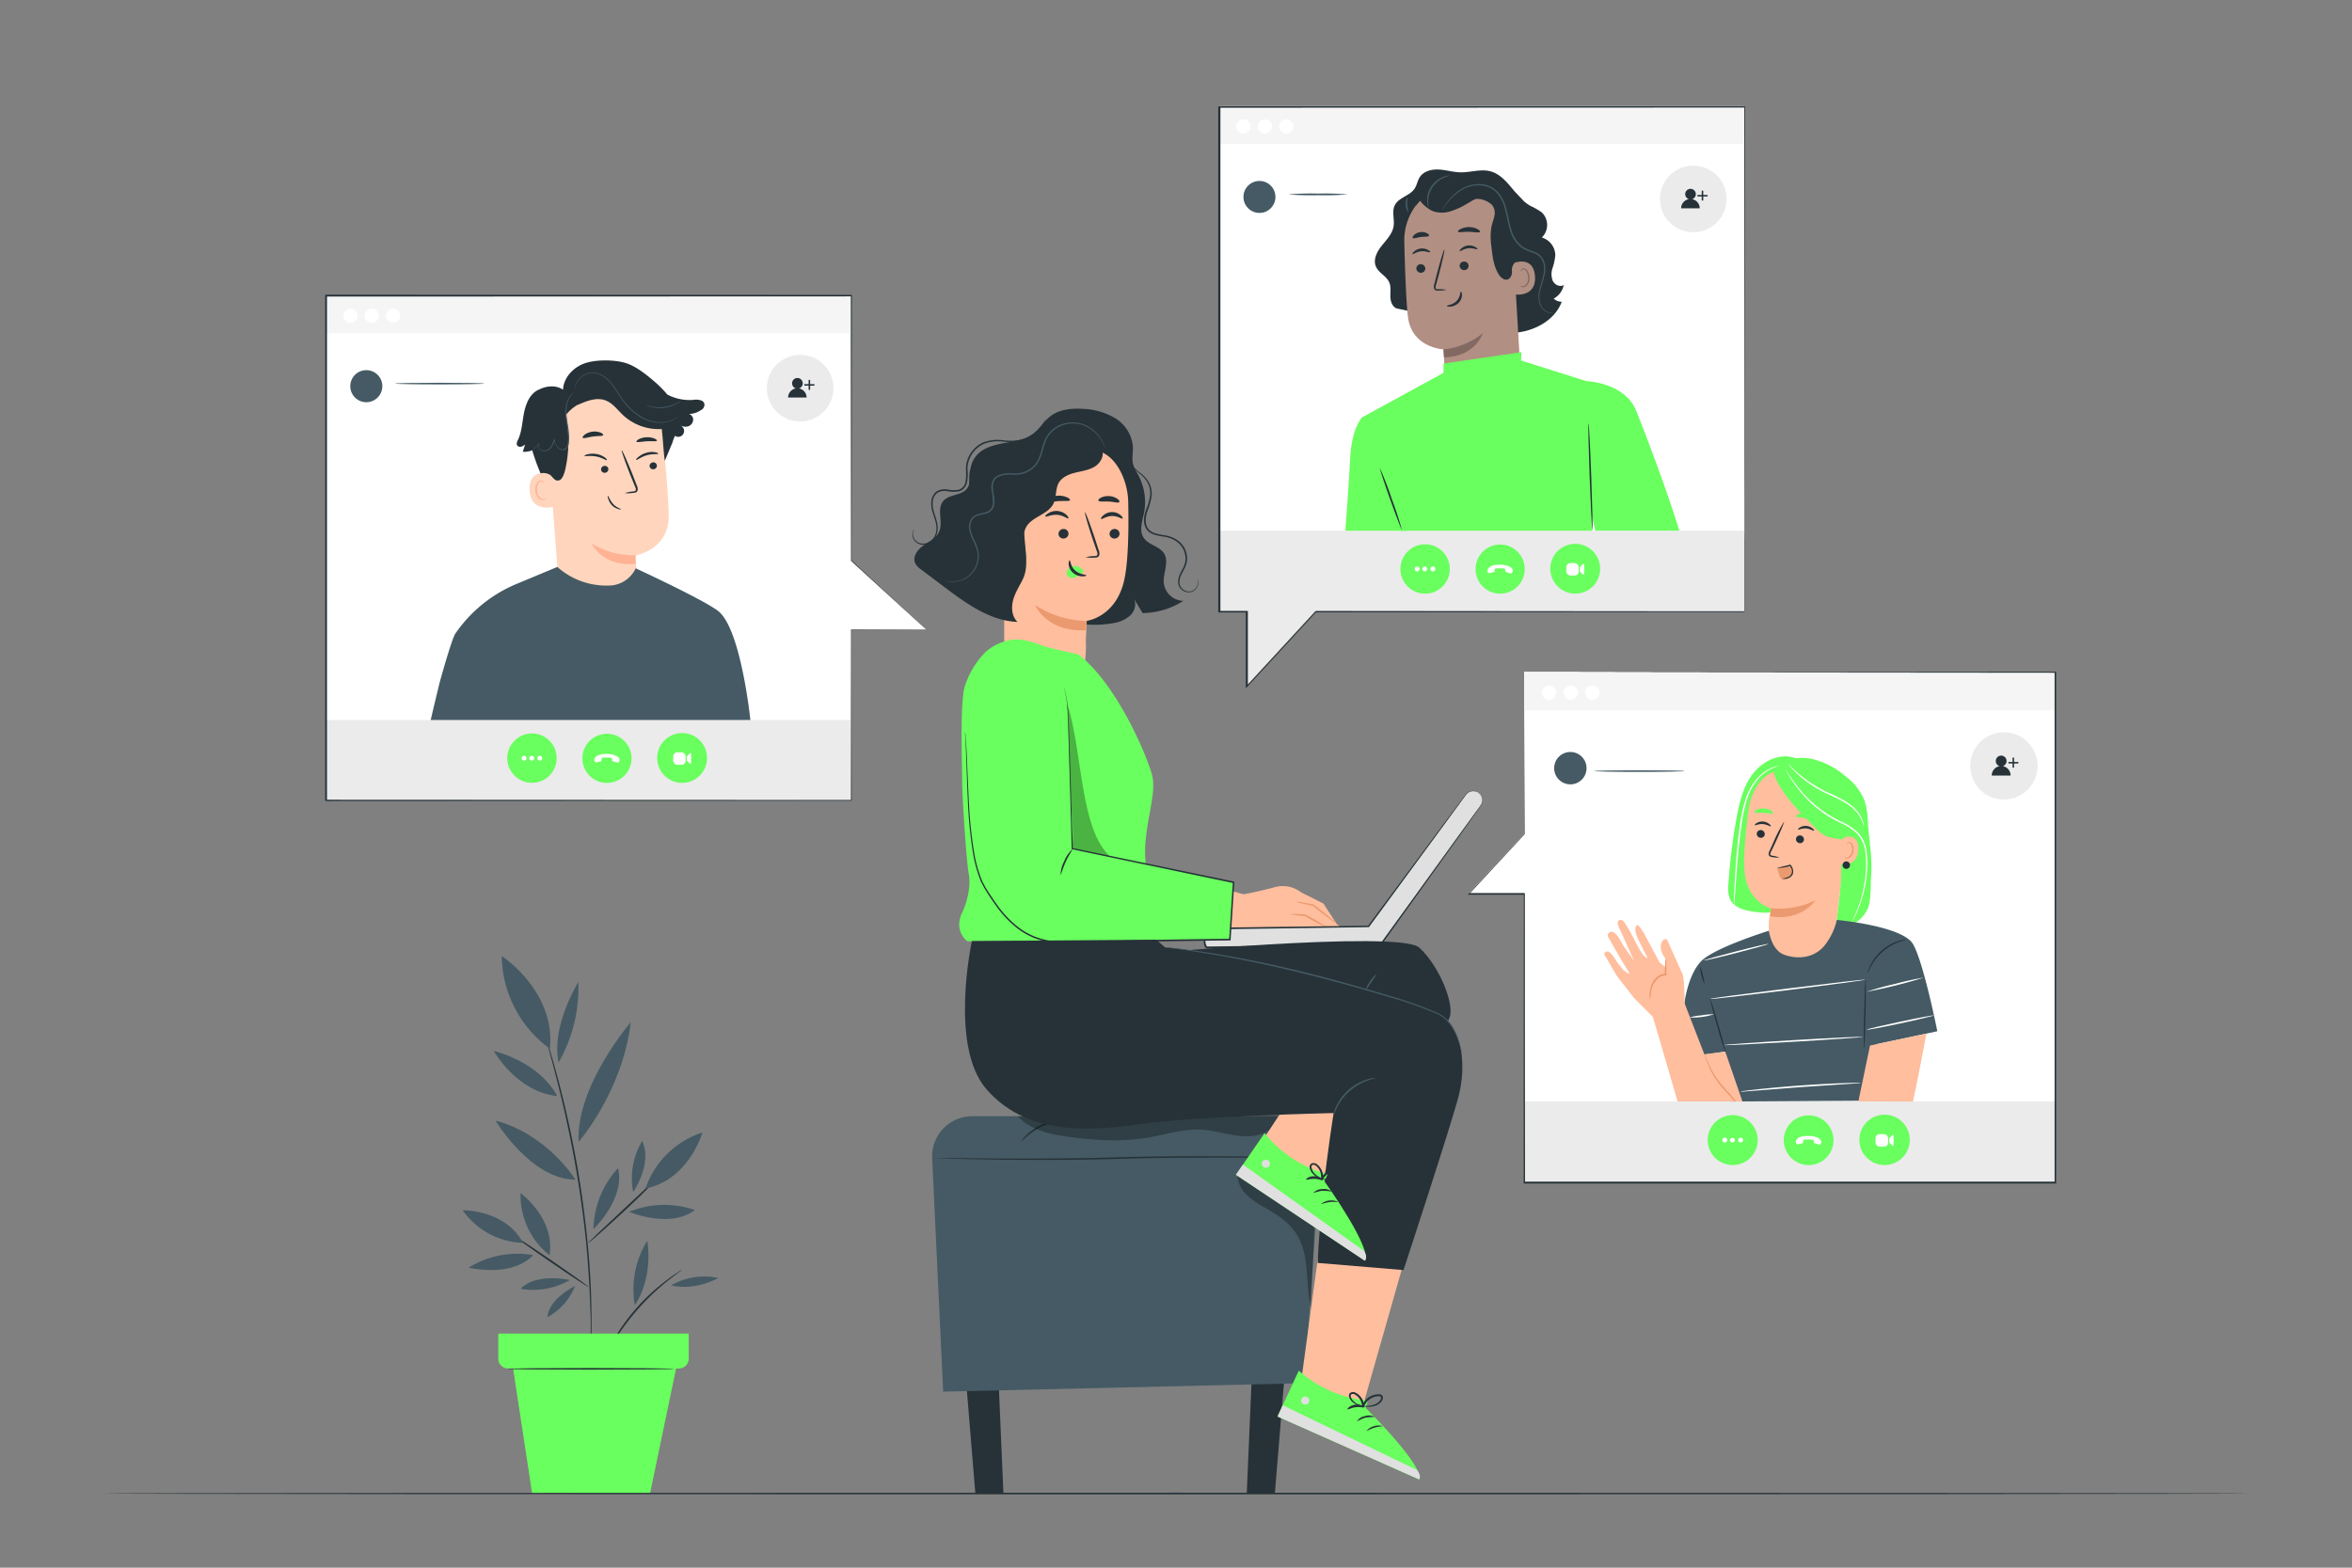 <svg xmlns="http://www.w3.org/2000/svg" viewBox="0 0 750 500"><rect x="0" y="0" width="750" height="500" fill="#808080" stroke="none"/><g id="freepik--Plant--inject-74"><path d="M189.25,392a29.41,29.41,0,0,1,7.83-19.43C199.45,382.33,189.25,392,189.25,392Z" style="fill:#455a64"></path><path d="M200.62,386.51a29.45,29.45,0,0,1,20.94-.58C213.56,392,200.62,386.51,200.62,386.51Z" style="fill:#455a64"></path><path d="M201.91,380.19a23.21,23.21,0,0,1,2.85-16.28C208.19,371.06,201.91,380.19,201.91,380.19Z" style="fill:#455a64"></path><path d="M158,357.39c16.6,4.42,25.51,18.86,25.51,18.86C169.3,376.26,158,357.39,158,357.39Z" style="fill:#455a64"></path><path d="M184.5,364.2c-.86-17.9,16.63-38.16,16.63-38.16-2.64,22.22-16.63,38.16-16.63,38.16" style="fill:#455a64"></path><path d="M184.42,313.22a48,48,0,0,1-6.29,25.64C175.65,327.34,184.42,313.22,184.42,313.22Z" style="fill:#455a64"></path><path d="M177.67,349.58c-13.09-1.4-20.21-14.42-20.21-14.42C173.29,339.59,177.67,349.58,177.67,349.58Z" style="fill:#455a64"></path><path d="M149.44,404.31a29.43,29.43,0,0,1,20.58-4C163.11,407.62,149.44,404.31,149.44,404.31Z" style="fill:#455a64"></path><path d="M183.36,410.18a19.26,19.26,0,0,1-8.8,9.91C175.12,414.05,183.36,410.18,183.36,410.18Z" style="fill:#455a64"></path><path d="M181.67,408.26A23.23,23.23,0,0,1,166,411.05C171.06,405.8,181.67,408.26,181.67,408.26Z" style="fill:#455a64"></path><path d="M188.36,432.35a.76.76,0,0,1,0-.26c0-.21,0-.47,0-.78,0-.74,0-1.74,0-3s0-2.9,0-4.75,0-3.95-.13-6.28c-.12-4.65-.45-10.19-.92-16.32s-1.28-12.86-2.3-19.88c-2.07-14.06-4.9-26.63-7.17-35.65-1.14-4.52-2.11-8.16-2.81-10.67-.33-1.22-.59-2.18-.79-2.89l-.18-.76a1,1,0,0,1-.05-.26s0,.08.1.24l.25.74.89,2.87c.77,2.49,1.8,6.12,3,10.62A332.52,332.52,0,0,1,185.52,381c1,7,1.75,13.78,2.26,19.92s.73,11.7.79,16.36c.07,2.33.05,4.44.05,6.29s0,3.45-.08,4.75-.07,2.26-.1,3c0,.31,0,.57,0,.78A1.11,1.11,0,0,1,188.36,432.35Z" style="fill:#263238"></path><path d="M164.34,394.46c.1-.13,5.39,3.34,11.82,7.75s11.57,8.09,11.48,8.22-5.38-3.33-11.81-7.74S164.25,394.6,164.34,394.46Z" style="fill:#263238"></path><path d="M187.64,396.37a4.71,4.71,0,0,1,.81-.89l2.36-2.27c2.12-2,4.85-4.54,7.86-7.38l7.87-7.37,2.38-2.24a4.76,4.76,0,0,1,.93-.77,4.43,4.43,0,0,1-.76.93c-.52.58-1.29,1.39-2.26,2.38-1.94,2-4.67,4.63-7.76,7.5s-5.91,5.44-8,7.26c-1,.91-1.89,1.64-2.48,2.13A4.85,4.85,0,0,1,187.64,396.37Z" style="fill:#263238"></path><path d="M147.54,386s13.53-.26,19.25,10.39A24.36,24.36,0,0,1,147.54,386Z" style="fill:#455a64"></path><path d="M166,380.55s11,7.86,9.26,19.81A24.35,24.35,0,0,1,166,380.55Z" style="fill:#455a64"></path><path d="M224,361.2s-4.35,15.14-18.16,17.86A28.37,28.37,0,0,1,224,361.2Z" style="fill:#455a64"></path><path d="M160,304.91s17.25,11.26,15.34,29.57A37.1,37.1,0,0,1,160,304.91Z" style="fill:#455a64"></path><path d="M217.44,405a7.35,7.35,0,0,1-1.13.9c-.74.54-1.8,1.34-3.09,2.36a75.67,75.67,0,0,0-17.07,19c-.88,1.38-1.57,2.53-2,3.33a7.48,7.48,0,0,1-.78,1.21,7.25,7.25,0,0,1,.57-1.32c.4-.84,1-2,1.87-3.44a66.24,66.24,0,0,1,7.65-10.41A65.4,65.4,0,0,1,213,408c1.32-1,2.43-1.75,3.22-2.23A6.56,6.56,0,0,1,217.44,405Z" style="fill:#263238"></path><path d="M202.42,416.27a29.41,29.41,0,0,1,4-20.57C208.24,408.53,202.42,416.27,202.42,416.27Z" style="fill:#455a64"></path><path d="M214,409.94a21.42,21.42,0,0,1,15.06-2.33C220.76,412,214,409.94,214,409.94Z" style="fill:#455a64"></path><polygon points="163.2 433.76 169.68 476.31 207.29 476.31 216.02 434.38 163.2 433.76" style="fill:#69FF5E"></polygon><path d="M158.89,425.34v8a3.13,3.13,0,0,0,3.13,3.13h54.47a3.13,3.13,0,0,0,3.13-3.13v-8Z" style="fill:#69FF5E"></path><path d="M214.92,436.58c0,.15-11.91.26-26.6.26s-26.61-.11-26.61-.26,11.91-.26,26.61-.26S214.92,436.44,214.92,436.58Z" style="fill:#263238"></path></g><g id="freepik--character-4--inject-74"><polygon points="486.03 214.2 486.03 265.85 468.35 284.92 486.03 284.92 486.03 376.99 486.03 376.99 655.4 376.99 655.4 214.2 486.03 214.2" style="fill:#fff"></polygon><rect x="486.09" y="214.38" width="169.37" height="12.19" style="fill:#f5f5f5"></rect><polygon points="486.14 351.3 486.14 377.17 494.97 377.17 517.19 377.17 655.46 377.17 655.46 351.3 486.14 351.3" style="fill:#ebebeb"></polygon><path d="M510.05,220.92a2.28,2.28,0,1,1-2.28-2.28A2.28,2.28,0,0,1,510.05,220.92Z" style="fill:#fff"></path><path d="M496.24,220.92a2.28,2.28,0,1,1-2.28-2.28A2.28,2.28,0,0,1,496.24,220.92Z" style="fill:#fff"></path><path d="M503.14,220.92a2.28,2.28,0,1,1-2.28-2.28A2.28,2.28,0,0,1,503.14,220.92Z" style="fill:#fff"></path><path d="M639,255h0a10.72,10.72,0,0,1-10.73-10.73h0A10.73,10.73,0,0,1,639,233.55h0a10.74,10.74,0,0,1,10.74,10.74h0A10.73,10.73,0,0,1,639,255Z" style="fill:#ebebeb"></path><path d="M638.63,244.36a1.72,1.72,0,1,0-1,0,3,3,0,0,0-2.5,3h6A3,3,0,0,0,638.63,244.36Z" style="fill:#263238"></path><path d="M642,244.87a.25.25,0,0,1-.25-.24v-2.75a.25.25,0,1,1,.49,0v2.75A.24.24,0,0,1,642,244.87Z" style="fill:#263238"></path><path d="M643.35,243.5H640.6a.25.25,0,0,1,0-.49h2.75a.25.25,0,1,1,0,.49Z" style="fill:#263238"></path><circle cx="600.95" cy="363.55" r="8.04" style="fill:#69FF5E"></circle><rect x="598.06" y="361.72" width="4.01" height="4.01" rx="1.28" style="fill:#fff"></rect><path d="M602.44,364.44v-1.36l1-1.08a.22.22,0,0,1,.38.15v3.09a.22.22,0,0,1-.37.16Z" style="fill:#fff"></path><path d="M571.13,369.27a7.93,7.93,0,1,1,11.21,0A7.92,7.92,0,0,1,571.13,369.27Z" style="fill:#69FF5E"></path><path d="M573.26,365l1.41-.34a.37.37,0,0,0,.3-.37V364s-.06-.5.41-.53,2.46,0,2.46,0,.56,0,.55.43v.42a.32.32,0,0,0,.23.32l1.54.47a.35.35,0,0,0,.4-.2l.19-.47a.5.5,0,0,0,0-.27,1.32,1.32,0,0,0-.26-.71c-.3-.39-1.74-1.31-4.47-1.18s-3.17,1.23-3.32,1.49a1.14,1.14,0,0,0,0,.73c0,.06.07.17.11.27A.41.41,0,0,0,573.26,365Z" style="fill:#fff"></path><circle cx="552.52" cy="363.62" r="7.97" style="fill:#69FF5E"></circle><path d="M550,364.41a.79.79,0,0,1-.79-.79.79.79,0,1,1,.79.79Z" style="fill:#fff"></path><path d="M552.43,364.41a.79.79,0,0,1-.78-.79.79.79,0,0,1,1.57,0A.79.79,0,0,1,552.43,364.41Z" style="fill:#fff"></path><circle cx="555.05" cy="363.62" r="0.79" style="fill:#fff"></circle><path d="M505.91,245a5.16,5.16,0,1,1-5.16-5.16A5.16,5.16,0,0,1,505.91,245Z" style="fill:#455a64"></path><path d="M537.14,245.93c0,.14-6.43.26-14.37.26s-14.37-.12-14.37-.26,6.43-.26,14.37-.26S537.14,245.78,537.14,245.93Z" style="fill:#455a64"></path><path d="M486.09,214.38h3.08l9,0,34.34-.06,122.92-.11h.22v.22c0,47.36,0,103.13,0,162.79v.26H643.17l-157.08,0H486l-.06-.07h0l-.07-.07v-.09c0-34.79,0-65.84.05-92.07l.18.18-17.68,0H468l.26-.27L486,265.94l0,.09c0-16.57.06-29.49.08-38.28,0-4.38,0-7.72,0-10,0-1.12,0-2,0-2.54s0-.85,0-.85,0,.3,0,.88,0,1.43,0,2.56c0,2.27,0,5.62,0,10,0,8.77,0,21.67.08,38.2v.05l0,0-17.66,19.09-.12-.28h17.86v.18c0,26.23,0,57.28.05,92.07l-.07-.17h0l-.16-.06,157.08,0h12.29l-.26.26c0-59.66,0-115.43,0-162.79l.23.22-122.78-.11-34.39-.06-9.07,0-2.33,0Z" style="fill:#263238"></path><path d="M604.6,298.09c0,.14-4.65.46-10.41.72s-10.42.33-10.43.19,4.65-.46,10.41-.71A103.85,103.85,0,0,1,604.6,298.09Z" style="fill:#fff"></path><path d="M553.73,261c.91-5,2.11-10.15,5.2-14.19s8.53-6.71,13.35-5.08l5.94,3.45a181.06,181.06,0,0,1-8.38,40.67,8.77,8.77,0,0,1-1.85,3.6c-1.93,1.95-5.07,1.77-7.79,1.46-3.29-.38-7.13-1.14-8.54-4.14a9.56,9.56,0,0,1-.51-4.7A181.71,181.71,0,0,1,553.73,261Z" style="fill:#69FF5E"></path><path d="M587.16,252.09,568.85,246c-5.92-1.07-10.43,6-11.24,12-.91,6.63-1.75,14.76-1.33,19.79.86,10.1,8.42,11.93,8.42,11.93a24.42,24.42,0,0,0-.59,7.61c.48,6.88,4.91,8.66,8.55,8.91h0c5.73.61,11.72-1.21,12.38-6.94l5-43.39A3.53,3.53,0,0,0,587.16,252.09Z" style="fill:#ffbe9d"></path><path d="M560.19,265.81a1.29,1.29,0,0,0,1.14,1.39,1.23,1.23,0,0,0,1.41-1.06,1.29,1.29,0,0,0-1.14-1.39A1.24,1.24,0,0,0,560.19,265.81Z" style="fill:#263238"></path><path d="M559.58,263.19c.15.18,1.17-.47,2.55-.36s2.34.86,2.5.71-.06-.39-.48-.74a3.55,3.55,0,0,0-2-.78,3.45,3.45,0,0,0-2,.5C559.67,262.82,559.51,263.11,559.58,263.19Z" style="fill:#263238"></path><path d="M572.7,267.52a1.28,1.28,0,0,0,1.14,1.39,1.23,1.23,0,0,0,1.4-1.06,1.29,1.29,0,0,0-1.14-1.39A1.23,1.23,0,0,0,572.7,267.52Z" style="fill:#263238"></path><path d="M573.36,264.58c.15.18,1.17-.47,2.55-.36s2.34.87,2.5.71-.06-.38-.48-.74a3.55,3.55,0,0,0-2-.77,3.33,3.33,0,0,0-2,.5C573.45,264.21,573.29,264.5,573.36,264.58Z" style="fill:#263238"></path><path d="M567.42,273.5a9,9,0,0,0-2.21-.57c-.35-.06-.68-.16-.72-.4a1.85,1.85,0,0,1,.31-1l1.24-2.6c1.72-3.72,3-6.78,2.85-6.85a47.49,47.49,0,0,0-3.4,6.6c-.41.92-.81,1.79-1.19,2.63a2,2,0,0,0-.28,1.36.89.89,0,0,0,.54.56,2.54,2.54,0,0,0,.59.13A10,10,0,0,0,567.42,273.5Z" style="fill:#263238"></path><path d="M564.7,289.7a27,27,0,0,0,14.22-2.55s-4.46,6.74-14.39,5.08Z" style="fill:#eb996e"></path><path d="M572.69,260.34c.11.38,1.5.31,3.1.62s2.88.85,3.12.53c.11-.16-.09-.53-.59-.93a5.32,5.32,0,0,0-2.27-1,5.18,5.18,0,0,0-2.47.11C573,259.88,572.65,260.16,572.69,260.34Z" style="fill:#69FF5E"></path><path d="M559.5,259.08c.28.33,1.48.09,2.9.18s2.6.4,2.9.1c.13-.15,0-.48-.54-.82a4.79,4.79,0,0,0-2.31-.68,4.69,4.69,0,0,0-2.36.46C559.57,258.61,559.38,258.92,559.5,259.08Z" style="fill:#69FF5E"></path><path d="M567,248.48a15.79,15.79,0,0,0,2.84,3.38l5,5a41.08,41.08,0,0,0,3.72,3.38,42.09,42.09,0,0,0,3.74,2.44c1.33.81,2,2.88,3.34,3.68.3.18,1.27.07,1.59.3-.07,2.24-.1,9.36-.12,12.19,0,4.47-1.64,16.39-1.64,16.39h3.81c3-.45,6.13-3.89,6.75-6.84.59-2.76.45-6.6.63-8.86.46-5.81-.67-11.69-1.05-17.5a23.84,23.84,0,0,0-1.14-6.94,18.7,18.7,0,0,0-6.18-7.69,25.4,25.4,0,0,0-10.09-5.26,14.25,14.25,0,0,0-11,1.72,2.33,2.33,0,0,0-1.12,1.32C565.62,246.55,566.28,247.19,567,248.48Zm20.35,18.23c.14.27,0,1,0,0Z" style="fill:#69FF5E"></path><path d="M586.69,269.4a2.92,2.92,0,0,1,4.44-2.17c1,.65,1.66,1.88,1.41,4.13-.68,6-6.56,4.09-6.55,3.92S586.39,271.88,586.69,269.4Z" style="fill:#ffbe9d"></path><path d="M588.08,273.21s.09.08.26.18a1,1,0,0,0,.78.11,2.61,2.61,0,0,0,1.46-2.19,3.5,3.5,0,0,0-.13-1.53,1.2,1.2,0,0,0-.69-.89.54.54,0,0,0-.65.22c-.1.16-.08.28-.11.29s-.12-.12,0-.36a.64.64,0,0,1,.28-.35.77.77,0,0,1,.59-.09,1.5,1.5,0,0,1,1,1.06,3.57,3.57,0,0,1,.17,1.71,2.72,2.72,0,0,1-1.81,2.42,1.1,1.1,0,0,1-.94-.27C588.07,273.36,588.05,273.22,588.08,273.21Z" style="fill:#eb996e"></path><path d="M589.93,276a1.19,1.19,0,1,1-1.1-1.26A1.18,1.18,0,0,1,589.93,276Z" style="fill:#263238"></path><path d="M571,276.29a2.75,2.75,0,0,1-1.68,4.18,1.65,1.65,0,0,1-1-.05,2.32,2.32,0,0,1-1-1.51c-.15-.49-.31-1-.47-1.47a.7.7,0,0,1,0-.51.66.66,0,0,1,.49-.24l3.61-.6" style="fill:#eb996e"></path><path d="M568.38,280.25a3.3,3.3,0,0,0,1.63-.09,2.54,2.54,0,0,0,1.5-1.05,1.91,1.91,0,0,0,.29-1.08,3.37,3.37,0,0,0-.2-1.16,3,3,0,0,0-.6-1l-.09-.09-.12,0c-2.41.66-4.28,1-4.27,1.05a14.05,14.05,0,0,0,4.38-.65l-.21-.06a2.74,2.74,0,0,1,.51.84,2,2,0,0,1-1.28,2.85C569,280.17,568.37,280.17,568.38,280.25Z" style="fill:#263238"></path><path d="M581.33,252.13a35.39,35.39,0,0,1,9.42,10.05l-3.24,5.51c-5.51-.52-6.16-1.08-10-5s-11.6-11.8-12-17.32C570.65,246.81,576.92,249,581.33,252.13Z" style="fill:#69FF5E"></path><path d="M590,295a3.8,3.8,0,0,1,.27-.57c.19-.37.46-.92.8-1.62a42.26,42.26,0,0,0,2.37-6.2,40.33,40.33,0,0,0,1.58-9.68,26.37,26.37,0,0,0-.3-5.77,10.15,10.15,0,0,0-2.66-5.41,19.41,19.41,0,0,0-5.18-3.33,40.09,40.09,0,0,1-5.1-2.89,37.71,37.71,0,0,1-7.35-6.64,42.64,42.64,0,0,1-3.92-5.41c-.41-.67-.72-1.2-.91-1.57a2.56,2.56,0,0,1-.27-.57,4.17,4.17,0,0,1,.36.52c.21.36.54.87,1,1.53a48.84,48.84,0,0,0,4,5.28,38.59,38.59,0,0,0,7.35,6.49,39.8,39.8,0,0,0,5,2.85,19.46,19.46,0,0,1,5.32,3.41,10.47,10.47,0,0,1,2.77,5.66,26.72,26.72,0,0,1,.29,5.87,39.75,39.75,0,0,1-1.7,9.75,37.67,37.67,0,0,1-2.52,6.19c-.37.7-.67,1.23-.89,1.58A2.27,2.27,0,0,1,590,295Z" style="fill:#fff"></path><path d="M594.31,263.64a10.14,10.14,0,0,0-1.91-4.18,14.08,14.08,0,0,0-3.76-3.29,51.91,51.91,0,0,0-5.54-2.8,37.46,37.46,0,0,1-9.54-6.16,33.88,33.88,0,0,1-2.46-2.42,5.92,5.92,0,0,1-.79-1,9.07,9.07,0,0,1,.93.86c.58.56,1.43,1.37,2.54,2.3a40.69,40.69,0,0,0,9.52,6,45.91,45.91,0,0,1,5.57,2.86,13.88,13.88,0,0,1,3.8,3.46,8.68,8.68,0,0,1,1.49,3.12,4.93,4.93,0,0,1,.15.93Q594.34,263.64,594.31,263.64Z" style="fill:#fff"></path><path d="M552.92,288.89a1.56,1.56,0,0,1,0-.51c0-.39,0-.87,0-1.46,0-1.27.12-3.1.23-5.36.25-4.53.63-10.79,1.57-17.65a46.88,46.88,0,0,1,2.08-9.55,17.51,17.51,0,0,1,4.2-6.78,12.13,12.13,0,0,1,4.54-2.89,7.89,7.89,0,0,1,1.42-.36,2.13,2.13,0,0,1,.51-.06s-.69.14-1.87.6a12.64,12.64,0,0,0-4.37,2.94,17.81,17.81,0,0,0-4,6.7,48.31,48.31,0,0,0-2,9.47c-.94,6.83-1.37,13.08-1.7,17.6-.16,2.21-.29,4-.39,5.35-.05.59-.09,1.07-.12,1.45A2.72,2.72,0,0,1,552.92,288.89Z" style="fill:#fff"></path><path d="M537.18,319.59s1.09-8.66,5.26-13,21.63-9.74,21.63-9.74.72,6.17,4.9,7.66c4.44,1.58,9.45,1,12.7-2.78a20.28,20.28,0,0,0,4.05-8.33s20.85,1.92,24.25,7.64,7.8,27.87,7.8,27.87l-19.49,4.13,1.25,18-47.91.28-1.48-15.9-14.11,2Z" style="fill:#455a64"></path><path d="M594.41,334.31a2.93,2.93,0,0,1-.07-.86c0-.55,0-1.35,0-2.34,0-2,0-4.71.1-7.73s.14-5.75.22-7.73c0-1,.09-1.78.12-2.34a3.27,3.27,0,0,1,.11-.86,3.53,3.53,0,0,1,.07.86c0,.56,0,1.36,0,2.35,0,2,0,4.71-.09,7.73s-.15,5.75-.23,7.73c0,1-.08,1.78-.12,2.34A3.48,3.48,0,0,1,594.41,334.31Z" style="fill:#263238"></path><path d="M545.33,318.6c.12,0,1.34,3.84,2.72,8.65s2.41,8.73,2.29,8.76a89.07,89.07,0,0,1-2.72-8.64C546.24,322.56,545.21,318.64,545.33,318.6Z" style="fill:#263238"></path><path d="M607.8,299.67c0,.08-.93.26-2.35.8a17.07,17.07,0,0,0-5.06,3,16.84,16.84,0,0,0-3.71,4.59c-.74,1.33-1,2.24-1.11,2.21a1.91,1.91,0,0,1,.14-.66,11.18,11.18,0,0,1,.69-1.7,15.43,15.43,0,0,1,8.94-7.78,10,10,0,0,1,1.78-.44A2,2,0,0,1,607.8,299.67Z" style="fill:#263238"></path><path d="M542.12,308.35A9.17,9.17,0,0,1,543,311a9.27,9.27,0,0,1,.48,2.8,17.81,17.81,0,0,1-1.4-5.49Z" style="fill:#263238"></path><path d="M594.86,312.45c0,.15-11.06,1.64-24.73,3.34s-24.78,3-24.8,2.81,11.06-1.63,24.74-3.33S594.84,312.31,594.86,312.45Z" style="fill:#fff"></path><path d="M613.49,311.8a166.46,166.46,0,0,1-18.33,4.54,85.46,85.46,0,0,1,9.1-2.52A86.8,86.8,0,0,1,613.49,311.8Z" style="fill:#fff"></path><path d="M616.64,323.86c0,.14-4.74,1.28-10.65,2.55s-10.73,2.17-10.76,2,4.74-1.28,10.65-2.54S616.61,323.72,616.64,323.86Z" style="fill:#fff"></path><path d="M563.93,301.05c0,.14-4.55,1.43-10.24,2.89s-10.34,2.53-10.37,2.39,4.55-1.43,10.24-2.89S563.9,300.91,563.93,301.05Z" style="fill:#fff"></path><path d="M594.08,330.69c0,.14-9.91.85-22.15,1.57s-22.18,1.2-22.19,1.06,9.91-.85,22.16-1.58S594.07,330.55,594.08,330.69Z" style="fill:#fff"></path><path d="M538.72,324.51a18.2,18.2,0,0,1,3.89-.67,17.93,17.93,0,0,1,3.92-.33,22.14,22.14,0,0,1-7.81,1Z" style="fill:#fff"></path><path d="M593.37,345.39a9.51,9.51,0,0,1-1.51.16l-4.12.27-13.59.91-13.58,1.06-4.12.32a9.52,9.52,0,0,1-1.51.06,7.53,7.53,0,0,1,1.49-.26c1-.13,2.37-.3,4.1-.49,3.47-.37,8.27-.83,13.58-1.21s10.12-.63,13.61-.75c1.74-.07,3.15-.1,4.13-.11A7.83,7.83,0,0,1,593.37,345.39Z" style="fill:#fff"></path><path d="M550.14,335.4l-6.66.86L537.18,320,527,324.15s5.75,19.46,7.94,27.15l20.69,0Z" style="fill:#ffbe9d"></path><path d="M550.85,348.07a38.44,38.44,0,0,1-3.43-4.2,30.51,30.51,0,0,1-2.21-3.83c-.55-1.14-.93-2.09-1.18-2.75a6.71,6.71,0,0,0-.42-1,4.45,4.45,0,0,0,.25,1.07,25.22,25.22,0,0,0,1.06,2.83,27,27,0,0,0,2.16,3.93,34.62,34.62,0,0,0,3.44,4.27A18.81,18.81,0,0,1,553,351.3l.52,0A19.67,19.67,0,0,0,550.85,348.07Z" style="fill:#eb996e"></path><path d="M537.18,320s0-7.11-.58-9.11l-5-11.21s-1.3-.8-1.91,1.44,1.34,4.54,1.34,4.54l.15,2.93-2-1.65-3.91-7.33s-2.69-5.33-3.39-4.49-.47,2.57.69,4.87l2.64,5.22s.39.93-1-.42-4.39-7.86-5-8.67-1.48-3.2-2.83-2.66.38,3.4.38,3.4l4.32,9.66s-2.5-3.66-3-4.27-1.49-2.72-2.31-3.78-1.71-1.48-2.3-1.23a1.19,1.19,0,0,0-.75,1.47l4.6,8s2.31,3.59,2.3,3.86-2-1.19-2-1.19l-1.93-2.46s-2.08-3.68-3.18-3.48-.9,1-.9,1l3.88,6.71,5.63,7.23,6,6,3.47-1.12Z" style="fill:#ffbe9d"></path><path d="M526.12,318.83a15.32,15.32,0,0,0,.36-2.24,7.08,7.08,0,0,1,2.31-4.6,3.85,3.85,0,0,1,2.34-.89h.28l0-.31c-.08-1.38,0-2.69-.08-3.56a3.24,3.24,0,0,0-.2-1.41,7.37,7.37,0,0,0-.13,1.4,36,36,0,0,0-.12,3.65l.27-.31a4.24,4.24,0,0,0-2.7,1,5.87,5.87,0,0,0-1.82,2.54,9.47,9.47,0,0,0-.54,2.46A6.6,6.6,0,0,0,526.12,318.83Z" style="fill:#eb996e"></path><path d="M596.3,333.47l-3.71,17.84H610c.66-2.54,4.3-21.65,4.3-21.65Z" style="fill:#ffbe9d"></path></g><g id="freepik--character-3--inject-74"><rect x="388.73" y="33.87" width="167.49" height="160.99" style="fill:#fff"></rect><rect x="388.73" y="33.87" width="167.49" height="12.06" style="fill:#f5f5f5"></rect><polygon points="556.22 169.28 388.77 169.28 388.77 194.86 397.5 194.86 397.5 218.73 419.49 194.86 556.22 194.86 556.22 169.28" style="fill:#ebebeb"></polygon><path d="M556.24,169.52s0,1,0,2.95,0,4.85,0,8.63,0,8.45,0,13.94v.06c-.2.2-.07.06-.13.1H537.42l-117.91.09.16-.07-22,23.88-.41.44V195.1l.24.25h-8.9l-.08-.1h0l-.05-.06v-.09c0-36.5,0-76.49,0-118.21v-43h.26l167.49,0h.21v.21c0,41.35-.07,75.2-.09,98.72,0,11.75,0,20.92-.06,27.16,0,3.11,0,5.48,0,7.09s0,2.43,0,2.43,0-.82,0-2.43,0-4,0-7.09c0-6.24,0-15.41,0-27.16,0-23.52-.06-57.37-.09-98.72l.2.2-167.49.06.26-.26V76.89c0,41.72,0,81.71,0,118.21l-.05-.14h0l-.19-.1h9v.24c0,8.29,0,16.41,0,23.87l-.4-.16c7.65-8.29,15.06-16.34,22-23.86l.06-.07h.1l117.91.1h18.79s.12-.1-.07.09V195c0-5.49,0-10.16,0-13.94s0-6.67,0-8.63S556.24,169.52,556.24,169.52Z" style="fill:#263238"></path><path d="M412.42,40.34a2.26,2.26,0,1,1-2.26-2.26A2.26,2.26,0,0,1,412.42,40.34Z" style="fill:#fff"></path><path d="M398.76,40.34a2.26,2.26,0,1,1-2.25-2.26A2.25,2.25,0,0,1,398.76,40.34Z" style="fill:#fff"></path><path d="M405.59,40.34a2.26,2.26,0,1,1-2.26-2.26A2.26,2.26,0,0,1,405.59,40.34Z" style="fill:#fff"></path><path d="M539.94,74.07h0a10.62,10.62,0,0,1-10.61-10.62h0a10.61,10.61,0,0,1,10.61-10.62h0a10.61,10.61,0,0,1,10.62,10.62h0A10.62,10.62,0,0,1,539.94,74.07Z" style="fill:#ebebeb"></path><path d="M539.57,63.53a1.69,1.69,0,1,0-2.19-1.62,1.68,1.68,0,0,0,1.17,1.6,3,3,0,0,0-2.48,2.92H542A2.94,2.94,0,0,0,539.57,63.53Z" style="fill:#263238"></path><path d="M542.89,64a.25.25,0,0,1-.25-.24V61.07a.25.25,0,1,1,.49,0v2.72A.24.24,0,0,1,542.89,64Z" style="fill:#263238"></path><path d="M544.24,62.67h-2.71a.25.25,0,1,1,0-.49h2.71a.25.25,0,1,1,0,.49Z" style="fill:#263238"></path><circle cx="502.31" cy="181.39" r="7.95" transform="translate(242.61 648.06) rotate(-80.76)" style="fill:#69FF5E"></circle><rect x="499.46" y="179.59" width="3.97" height="3.97" rx="1.28" style="fill:#fff"></rect><path d="M503.78,182.28v-1.35l1-1.07a.21.21,0,0,1,.37.14v3.06a.21.21,0,0,1-.36.16Z" style="fill:#fff"></path><path d="M472.82,187.05a7.84,7.84,0,1,1,11.09,0A7.85,7.85,0,0,1,472.82,187.05Z" style="fill:#69FF5E"></path><path d="M474.93,182.79l1.4-.33a.38.38,0,0,0,.29-.37v-.29s-.06-.49.4-.52,2.44,0,2.44,0,.55,0,.54.43v.42a.33.33,0,0,0,.23.31l1.52.46a.33.33,0,0,0,.4-.19l.19-.47a.59.59,0,0,0,.05-.27,1.32,1.32,0,0,0-.26-.7c-.3-.38-1.72-1.29-4.42-1.16s-3.14,1.21-3.28,1.47a1.05,1.05,0,0,0-.05.72c0,.06.07.17.11.27A.37.37,0,0,0,474.93,182.79Z" style="fill:#fff"></path><circle cx="454.42" cy="181.46" r="7.88" transform="translate(173.09 581.81) rotate(-76.67)" style="fill:#69FF5E"></circle><path d="M451.92,182.24a.78.78,0,1,1,.77-.78A.78.78,0,0,1,451.92,182.24Z" style="fill:#fff"></path><path d="M454.33,182.24a.78.78,0,0,1,0-1.56.78.78,0,1,1,0,1.56Z" style="fill:#fff"></path><path d="M456.92,182.24a.78.78,0,1,1,.78-.78A.78.78,0,0,1,456.92,182.24Z" style="fill:#fff"></path><circle cx="401.61" cy="62.81" r="5.1" style="fill:#455a64"></circle><path d="M429.74,62a87.82,87.82,0,0,1-9.48.26,87.55,87.55,0,0,1-9.47-.26,87.55,87.55,0,0,1,9.47-.26A87.82,87.82,0,0,1,429.74,62Z" style="fill:#455a64"></path><path d="M440.56,78.43c1.53-1.94,3.42-3.8,3.82-6.23.36-2.23-.62-4.68.38-6.72,1.23-2.5,4.78-3,6.32-5.31.74-1.12.92-2.55,1.66-3.68,1.25-1.93,3.82-2.55,6.12-2.42s4.53.85,6.83.89c3.16.07,6.35-1.11,9.42-.36,3.38.84,5.56,3.69,7.86,6.43l3,3.17a12.5,12.5,0,0,0,2,1.44,22.64,22.64,0,0,1,3.68,2.11,5.56,5.56,0,0,1,0,8,6,6,0,0,1,4.3,5.64,17.26,17.26,0,0,1-.88,4.1,5.89,5.89,0,0,0,.08,4.1c.62,1.26,2.31,2.06,3.49,1.31a6.26,6.26,0,0,1-3.21,4.34,3.77,3.77,0,0,0,2.57,1c-2.26,6.11-9.05,9.59-15.56,9.93s-12.85-1.82-19-4l-17.74-3.73c-1.56-.27-2.29-2.12-2.34-3.7s.27-3.24-.37-4.69c-.86-2-3.27-2.94-4.17-4.91C437.75,83,439,80.36,440.56,78.43Z" style="fill:#263238"></path><path d="M482.79,92.45a72,72,0,0,0,2.52-12.22A25.32,25.32,0,0,0,483.69,68c-.25-.58-2.33-4.44-2.95-4.35-.45.07.9,3.71.69,4.11a21.38,21.38,0,0,0-1.76,12.59,56,56,0,0,0,3.12,12.13" style="fill:#263238"></path><path d="M482.38,76.56c-.19-10.44-6.44-19-16.87-18.54l-1,.1a18.67,18.67,0,0,0-16.71,19c.22,9,.58,19,1.15,23.85,1.17,10,11.31,10.45,11.31,10.45s.54,8.06.54,8.06l24-1.7Z" style="fill:#b28f83"></path><path d="M460.3,111.44a24.18,24.18,0,0,0,12.57-5.2s-2.35,7.58-12.39,7.73Z" style="fill:#826a63"></path><path d="M451.64,85.67A1.43,1.43,0,0,0,453.16,87a1.37,1.37,0,0,0,1.34-1.43,1.44,1.44,0,0,0-1.53-1.3A1.37,1.37,0,0,0,451.64,85.67Z" style="fill:#263238"></path><path d="M450.41,81.05c.19.17,1.19-.74,2.72-.9s2.73.49,2.88.29-.14-.41-.67-.72a3.92,3.92,0,0,0-2.33-.45,3.71,3.71,0,0,0-2.14,1C450.44,80.63,450.31,81,450.41,81.05Z" style="fill:#263238"></path><path d="M465.45,84.86a1.43,1.43,0,0,0,1.52,1.3,1.37,1.37,0,0,0,1.33-1.44,1.42,1.42,0,0,0-1.52-1.29A1.36,1.36,0,0,0,465.45,84.86Z" style="fill:#263238"></path><path d="M465.47,80.09c.2.17,1.19-.74,2.72-.9s2.74.49,2.89.28-.14-.4-.67-.71a4,4,0,0,0-2.33-.46,3.88,3.88,0,0,0-2.15,1C465.5,79.66,465.38,80,465.47,80.09Z" style="fill:#263238"></path><path d="M461.22,92.44a10.26,10.26,0,0,0-2.54-.19c-.39,0-.77,0-.86-.3a1.93,1.93,0,0,1,.14-1.18c.26-1,.54-2,.84-3.1,1.16-4.41,1.95-8,1.77-8.07s-1.26,3.5-2.42,7.91c-.27,1.08-.54,2.12-.79,3.11a2.27,2.27,0,0,0,0,1.55,1,1,0,0,0,.7.51,2.65,2.65,0,0,0,.68,0A10,10,0,0,0,461.22,92.44Z" style="fill:#263238"></path><path d="M465.84,93c-.25,0-.08,1.68-1.38,3s-3.09,1.33-3.07,1.56.42.28,1.17.23a4.22,4.22,0,0,0,2.58-1.22,3.65,3.65,0,0,0,1.05-2.51C466.18,93.39,466,93,465.84,93Z" style="fill:#263238"></path><path d="M464.9,73.87c.2.4,1.7,0,3.52.07s3.33.36,3.53,0c.08-.19-.21-.55-.84-.89a6.08,6.08,0,0,0-5.37,0C465.11,73.32,464.82,73.68,464.9,73.87Z" style="fill:#263238"></path><path d="M450.5,75.9c.31.32,1.33-.16,2.59-.31s2.37,0,2.58-.4c.09-.19-.12-.52-.62-.8a3.76,3.76,0,0,0-4.16.57C450.48,75.36,450.37,75.74,450.5,75.9Z" style="fill:#263238"></path><path d="M482.35,84c.16-.09,6.63-2.74,7.13,4.09S483,94,483,93.85,482.35,84,482.35,84Z" style="fill:#b28f83"></path><path d="M484.89,91.1s.12.08.33.16a1.22,1.22,0,0,0,.89-.05,2.93,2.93,0,0,0,1.17-2.74,3.87,3.87,0,0,0-.46-1.68,1.34,1.34,0,0,0-1-.85.61.61,0,0,0-.68.37c-.07.2,0,.34-.06.35s-.15-.1-.12-.39a.77.77,0,0,1,.24-.45.92.92,0,0,1,.65-.22,1.68,1.68,0,0,1,1.32,1,4,4,0,0,1,.55,1.87,3.09,3.09,0,0,1-1.52,3.08,1.26,1.26,0,0,1-1.1-.1C484.91,91.27,484.87,91.12,484.89,91.1Z" style="fill:#826a63"></path><path d="M451.54,65.53c-1.15-.54,1.94-4.34,4.58-5.75,4-2.13,10.2-3.68,14.06-2.85,4.65,1,8.58,3,11.14,7a27,27,0,0,1,3.91,13.54,8.15,8.15,0,0,1-.7,4.24c-.86,1.58-2.63,2.65-2.41,4.73a2.89,2.89,0,0,1-.58,2.13c-1.17,1.41-2.78.26-3.56-.95-1.68-2.58-2.05-5.77-2.38-8.83a20.15,20.15,0,0,1,0-6.53c.26-1.16.73-2.27.93-3.45a4.1,4.1,0,0,0-.7-3.38,4.34,4.34,0,0,0-.6-.53,7.14,7.14,0,0,0-7.16-.89c-3.76,1.61-10.21,4.07-12,2.87A10.52,10.52,0,0,1,452.8,64Z" style="fill:#263238"></path><path d="M469.76,56a15.07,15.07,0,0,0-11.51,1.38,7.77,7.77,0,0,0-3.83,4.81A4.48,4.48,0,0,0,457,67.37l.14.08c3,.79,4.85.28,7.7-.92,2.39-1,4.47-2.65,6.87-3.64a13.85,13.85,0,0,1,8.12-.76A22.79,22.79,0,0,0,469.76,56Z" style="fill:#263238"></path><path d="M495.37,99.76s-.24,0-.69,0a3.49,3.49,0,0,1-1.83-.65,4.43,4.43,0,0,1-1.74-2.48,8.3,8.3,0,0,1,.08-4.1c.34-1.5,1-3.09,1.37-4.92a8.73,8.73,0,0,0,.15-2.9,5.44,5.44,0,0,0-1.18-2.87,6.6,6.6,0,0,0-2.74-1.74,16.22,16.22,0,0,1-3-1.28A9.67,9.67,0,0,1,482,73.38c-.74-2.23-1-4.55-1.65-6.74a12.39,12.39,0,0,0-3.05-5.77,8.21,8.21,0,0,0-5.47-2.17,10.77,10.77,0,0,0-5,1.11,15.89,15.89,0,0,0-5.54,4.89c-.52.71-.88,1.29-1.12,1.68a3.34,3.34,0,0,0-.33.62,4.21,4.21,0,0,0,.41-.56c.27-.38.65-.94,1.19-1.62A16.19,16.19,0,0,1,467,60.13a10.4,10.4,0,0,1,4.86-1A7.81,7.81,0,0,1,477,61.2a11.87,11.87,0,0,1,2.9,5.57c.6,2.14.89,4.47,1.65,6.77a10.12,10.12,0,0,0,4,5.71,17.24,17.24,0,0,0,3.08,1.31,6.21,6.21,0,0,1,2.57,1.6,5.07,5.07,0,0,1,1.09,2.63,8.48,8.48,0,0,1-.12,2.76c-.35,1.78-1,3.38-1.31,4.93a8.56,8.56,0,0,0,0,4.24,4.56,4.56,0,0,0,1.9,2.57,3.39,3.39,0,0,0,1.94.59A1.76,1.76,0,0,0,495.37,99.76Z" style="fill:#455a64"></path><path d="M462.57,56a4.2,4.2,0,0,0-2.08.31,7.93,7.93,0,0,0-5.4,7.92,4.42,4.42,0,0,0,.46,2c.09,0-.13-.79-.11-2a8.22,8.22,0,0,1,5.17-7.59C461.78,56.11,462.58,56,462.57,56Z" style="fill:#455a64"></path><path d="M448.79,62.81a3.56,3.56,0,0,0-.52,2.49,3.58,3.58,0,0,0,.82,2.42c.13-.06-.25-1.11-.33-2.45S448.93,62.85,448.79,62.81Z" style="fill:#455a64"></path><polygon points="507.97 122.24 483.07 114.36 460.72 118.69 434.29 133.15 446.42 169.28 507.72 169.28 506.45 133.92 507.97 122.24" style="fill:#69FF5E"></polygon><polygon points="460.3 119.85 460.3 115.96 485.14 112.32 484.88 119.85 459.82 122.54 460.3 119.85" style="fill:#69FF5E"></polygon><path d="M521.69,130.88c-3.56-8.64-15.11-9.32-15.87-9.32l-1.66,6.77,3.08,34.54,1.47,6.4h26.8C531.32,155.59,524,136.48,521.69,130.88Z" style="fill:#69FF5E"></path><path d="M434.29,133.15s-3.25,3.43-3.73,12.74S429,169.27,429,169.27h19.6l1.29-13.84Z" style="fill:#69FF5E"></path><path d="M447,168.92c-.13.05-1.8-4.3-3.73-9.7s-3.37-9.83-3.24-9.88a102.91,102.91,0,0,1,3.74,9.7A102.14,102.14,0,0,1,447,168.92Z" style="fill:#263238"></path><path d="M506.54,135c.14,0,.54,7.59.88,17s.51,17,.36,17-.54-7.59-.88-17S506.39,135,506.54,135Z" style="fill:#263238"></path></g><g id="freepik--character-2--inject-74"><polygon points="319.97 476.35 311.02 476.35 307.7 436.05 318.24 436.05 319.97 476.35" style="fill:#263238"></polygon><polygon points="397.56 476.35 406.52 476.35 409.84 436.05 399.29 436.05 397.56 476.35" style="fill:#263238"></polygon><path d="M416,441.15l-115.24,2.71-3.51-74.43A12.79,12.79,0,0,1,310,356h98.18A12.79,12.79,0,0,1,421,369.71Z" style="fill:#455a64"></path><path d="M421.9,369.17l-.33,0-.94,0-3.63,0-13.36.05c-11.28,0-26.86-.11-44.06.29-17.21.57-32.81.47-44.09.3-5.64-.09-10.2-.2-13.35-.29l-3.63-.12-.95-.05-.32,0a1.19,1.19,0,0,1,.33,0h.94l3.63,0,13.36.13c11.28.07,26.86.11,44.06-.46,17.22-.4,32.8-.21,44.08-.14l13.36.12,3.63,0,.94,0A1.19,1.19,0,0,1,421.9,369.17Z" style="fill:#263238"></path><path d="M339.28,357.21a26.44,26.44,0,0,0-7.48,2.24,26.93,26.93,0,0,0-6.21,4.74,6.76,6.76,0,0,1,1.42-1.85,17.45,17.45,0,0,1,9.93-5.07A6.8,6.8,0,0,1,339.28,357.21Z" style="fill:#263238"></path><g style="opacity:0.3"><path d="M324.5,356c3.41,3.81,9,5.48,14.05,6.25,9.1,1.39,18.43,2.13,27.51.58,5.82-1,11.58-2.92,17.47-2.51s12.08,3.25,17.89,1.6a12.19,12.19,0,0,0,7.36-5.94c.48-.91.79-2.18,0-2.85-.4-.34-1.27.83-1.79.79-27.3-2.08-55.17,4-82.49,2.08"></path></g><g style="opacity:0.3"><path d="M394.8,373.93c-.49,2.53.74,5.14,2.53,7a28.41,28.41,0,0,0,6.33,4.39c3.71,2.15,7.4,4.61,9.72,8.21,4.4,6.84,2.77,15.81,4.63,23.72,0,0,1.56-34.15,1.23-33.29"></path></g><path d="M360,147.57a17.88,17.88,0,0,1,4.83,15.83c-.54,2.74-1.68,5.8-.13,8.12s5,2.65,6.49,5c1.71,2.77-.41,6.34-.07,9.57a6.45,6.45,0,0,0,6.24,5.55,25.14,25.14,0,0,1-13,3.91l-2.94-4.85c1.13,1.71.49,4.15-1,5.59a10.51,10.51,0,0,1-5.53,2.46A31.91,31.91,0,0,1,327.73,191" style="fill:#263238"></path><path d="M305.21,165.87c.94-2,2.33-3.86,3.05-6,1.55-4.56-.11-10.11,2.66-14,2-2.82,5.59-3.88,9-4.5s7-1.06,9.68-3.16c2-1.55,3.29-3.84,5.27-5.4,2.83-2.21,6.67-2.62,10.25-2.42a21.63,21.63,0,0,1,10.51,3,11.8,11.8,0,0,1,5.62,9c.08,1.8-.35,3.62,0,5.38.4,1.93,1.69,3.56,2.39,5.4a9.47,9.47,0,0,1-3.67,11l-28.89,29.43c-5.5,1.37-18-2.54-21.59-6.9S302.83,171,305.21,165.87Z" style="fill:#263238"></path><path d="M359.76,159.94c-.17-7.47-4.74-16.82-12.2-16.33l-23.44,4.92a4.39,4.39,0,0,0-4.09,4.28l.22,56-.16,0s4.61,16,20.15,11.84c3.08-.82,4.61-4.09,5.35-7.48l.16,0c0-.4,0-.78.07-1.17a37,37,0,0,0,.42-7.68h0c.23-4.51.31-6.36.31-6.32s9.59-1.2,12.06-13.54C359.84,178.4,359.94,168.25,359.76,159.94Z" style="fill:#ffbe9d"></path><path d="M340.72,170.22a1.59,1.59,0,0,1-1.6,1.54,1.53,1.53,0,0,1-1.59-1.5,1.6,1.6,0,0,1,1.6-1.55A1.54,1.54,0,0,1,340.72,170.22Z" style="fill:#263238"></path><path d="M357,170.22a1.59,1.59,0,0,1-1.6,1.54,1.53,1.53,0,0,1-1.59-1.5,1.6,1.6,0,0,1,1.6-1.55A1.54,1.54,0,0,1,357,170.22Z" style="fill:#263238"></path><path d="M358,165.37c-.21.27-1.57-.84-3.44-.79s-3.2,1.18-3.41.92.09-.6.67-1.12a4.23,4.23,0,0,1,5.47-.11C357.88,164.77,358.09,165.25,358,165.37Z" style="fill:#263238"></path><path d="M340.68,165.33c-.25.24-1.57-1-3.56-1.13s-3.52.8-3.72.53.17-.58.84-1a4.79,4.79,0,0,1,5.81.47C340.63,164.74,340.8,165.22,340.68,165.33Z" style="fill:#263238"></path><path d="M346.18,177.74a11.24,11.24,0,0,1,2.81-.39c.44,0,.86-.1.94-.4a2.14,2.14,0,0,0-.24-1.31c-.37-1.07-.75-2.2-1.16-3.38-1.6-4.83-2.75-8.78-2.55-8.85s1.65,3.8,3.26,8.62c.38,1.19.75,2.32,1.1,3.4a2.52,2.52,0,0,1,.16,1.73,1.09,1.09,0,0,1-.74.61,3.09,3.09,0,0,1-.75.08A12,12,0,0,1,346.18,177.74Z" style="fill:#263238"></path><path d="M346.55,198.08A31.67,31.67,0,0,1,330.08,193s3.69,8.7,16.18,8Z" style="fill:#eb996e"></path><path d="M345.29,181.84a3.1,3.1,0,0,0-2.72-1.26,2.8,2.8,0,0,0-2,1,1.78,1.78,0,0,0-.22,2,2.08,2.08,0,0,0,2.22.66,6.5,6.5,0,0,0,2.25-1.22,2.16,2.16,0,0,0,.51-.49.58.58,0,0,0,0-.64" style="fill:#69FF5E"></path><path d="M341.09,178.72c.28,0,.21,1.86,1.75,3.24s3.53,1.26,3.53,1.52-.46.35-1.3.34a4.65,4.65,0,0,1-2.95-1.17,4.08,4.08,0,0,1-1.35-2.71C340.73,179.16,341,178.7,341.09,178.72Z" style="fill:#263238"></path><path d="M341.2,159.51c-.19.46-1.89.17-3.91.34s-3.68.64-3.93.21c-.11-.21.19-.63.87-1.06a6.51,6.51,0,0,1,2.94-.89,6.41,6.41,0,0,1,3,.48C340.93,158.91,341.28,159.3,341.2,159.51Z" style="fill:#263238"></path><path d="M356.91,160.14c-.36.37-1.69-.09-3.32-.17s-3,.14-3.31-.28c-.13-.2.11-.59.72-.93a5.19,5.19,0,0,1,2.73-.53,5.07,5.07,0,0,1,2.61.89C356.9,159.54,357.07,160,356.91,160.14Z" style="fill:#263238"></path><path d="M318.93,149.72c1.34-1.62,3.49-2.28,5.53-2.8a114.06,114.06,0,0,1,26.89-3.58c.9,2-.42,4.34-2.26,5.47s-4,1.41-6.15,1.93-4.29,1.43-5.35,3.3-.67,4.58-1.7,6.64c-1.76,3.53-7.05,4.11-8.79,7.66-1.32,2.68-.05,5.84,0,8.83A10.67,10.67,0,0,1,315.28,188q.95-16,1.9-32C317.31,153.81,317.51,151.43,318.93,149.72Z" style="fill:#263238"></path><path d="M294.45,174c1.85-1.3,4.1-2.35,5-4.42,1.34-3-.74-7,1.21-9.62,1.78-2.42,6.1-1.78,7.79-4.27,1.31-1.95.3-3.92.92-5.69s3.38-3.06,5.21-2.63l12,22.66c.52,7.19,1.43,11.09-.57,15-1.09,2.16-2.43,4.23-3,6.58s-.32,5.11,1.46,6.75c-8.72-.34-16.29-5.82-23.26-11.08l-7.38-5.56a5.79,5.79,0,0,1-2-2.07C290.91,177.56,292.6,175.25,294.45,174Z" style="fill:#263238"></path><path d="M301.22,185.11a4.19,4.19,0,0,0,.9.28,7.93,7.93,0,0,0,2.72.13,8.15,8.15,0,0,0,7.06-6.34,8.53,8.53,0,0,0,.11-3.35,13.62,13.62,0,0,0-1.23-3.4,12.5,12.5,0,0,1-1.26-3.53,4.32,4.32,0,0,1,.89-3.61c.91-1,2.4-1,3.82-1.44a3.49,3.49,0,0,0,2.87-3.34c.17-1.59-.34-3.11-.46-4.62a5,5,0,0,1,.25-2.21,3.16,3.16,0,0,1,1.45-1.61,8.74,8.74,0,0,1,4.52-.65,9.46,9.46,0,0,0,4.61-.79,8.4,8.4,0,0,0,3.43-2.94,14.26,14.26,0,0,0,1.62-4,19.64,19.64,0,0,1,1.3-3.79,8.59,8.59,0,0,1,2.4-2.83,9.77,9.77,0,0,1,11.52-.25,11.81,11.81,0,0,1,3,2.92,15.83,15.83,0,0,1,1.71,3.2.67.67,0,0,0-.06-.24c-.05-.15-.1-.38-.22-.67a11.42,11.42,0,0,0-1.27-2.4,12.06,12.06,0,0,0-3-3.05,10.07,10.07,0,0,0-11.94.16,9.18,9.18,0,0,0-2.53,3,19.5,19.5,0,0,0-1.36,3.87,13.69,13.69,0,0,1-1.57,3.87,7.89,7.89,0,0,1-3.25,2.76,9,9,0,0,1-4.38.74,9,9,0,0,0-4.77.71,3.59,3.59,0,0,0-1.68,1.86,5.55,5.55,0,0,0-.28,2.44,24.34,24.34,0,0,1,.46,4.53,3.42,3.42,0,0,1-.73,1.92,3.53,3.53,0,0,1-1.77,1c-.68.19-1.4.3-2.1.5a4.2,4.2,0,0,0-1.93,1.07,4.8,4.8,0,0,0-1,4,13.53,13.53,0,0,0,1.33,3.65,13.46,13.46,0,0,1,1.22,3.29,8.17,8.17,0,0,1-.07,3.2,8,8,0,0,1-2.89,4.61,8.11,8.11,0,0,1-3.85,1.61A9.48,9.48,0,0,1,301.22,185.11Z" style="fill:#455a64"></path><path d="M291.44,168.85a1.8,1.8,0,0,0-.37.68,3.11,3.11,0,0,0,.12,2.18,3.44,3.44,0,0,0,1,1.3,3.5,3.5,0,0,0,1.79.71,4.37,4.37,0,0,0,4.07-2,5.84,5.84,0,0,0,.93-2.57,8.1,8.1,0,0,0-.27-2.92c-.47-2-1.5-3.93-1.27-6.11a4,4,0,0,1,1.35-2.86,4.4,4.4,0,0,1,3.26-.61,10.68,10.68,0,0,0,3.79.05,3.27,3.27,0,0,0,1.69-1.11,4.71,4.71,0,0,0,.86-1.84,15.44,15.44,0,0,0,.14-3.88,8.38,8.38,0,0,1,.62-3.53,9.07,9.07,0,0,1,4.64-4.81,12.73,12.73,0,0,1,6.16-.66,18.21,18.21,0,0,0,5.57-.22,11.51,11.51,0,0,0,4.16-2,11.82,11.82,0,0,0,2.45-2.48,8.36,8.36,0,0,0,1.35-2.62,16.45,16.45,0,0,1-1.51,2.5,11.69,11.69,0,0,1-2.46,2.37,11.43,11.43,0,0,1-4.07,1.86,17.9,17.9,0,0,1-5.47.15,13.13,13.13,0,0,0-6.37.65,9.48,9.48,0,0,0-4.91,5.05,9.05,9.05,0,0,0-.67,3.73,14.72,14.72,0,0,1-.13,3.76,3.23,3.23,0,0,1-2.19,2.58,10.4,10.4,0,0,1-3.6-.07,4.9,4.9,0,0,0-3.61.73,4.54,4.54,0,0,0-1.52,3.19,8.48,8.48,0,0,0,.42,3.32c.3,1,.66,2,.91,2.94a7.9,7.9,0,0,1,.29,2.78,5.55,5.55,0,0,1-.84,2.41,4,4,0,0,1-3.74,1.87,3.2,3.2,0,0,1-1.67-.61,3.26,3.26,0,0,1-.94-1.19,3.14,3.14,0,0,1-.2-2.07C291.3,169.08,291.47,168.87,291.44,168.85Z" style="fill:#263238"></path><path d="M382,184.74a3.44,3.44,0,0,1-.3,2.26,3,3,0,0,1-2,1.61,3.17,3.17,0,0,1-3.07-1.24,2.86,2.86,0,0,1-.53-1.9,6,6,0,0,1,.59-2.15c.63-1.41,1.75-2.89,1.83-4.82a7,7,0,0,0-2-5.3,8.41,8.41,0,0,0-2.52-1.74,12.32,12.32,0,0,0-3-.8,15.89,15.89,0,0,1-2.95-.67,4,4,0,0,1-2.16-1.72,5,5,0,0,1-.54-2.65,9.68,9.68,0,0,1,.54-2.64,20.42,20.42,0,0,0,1.37-5,7.73,7.73,0,0,0-1.05-4.38,10,10,0,0,0-2.54-2.71,19.65,19.65,0,0,1-2.07-1.83,5.84,5.84,0,0,1-1.2-2s0,0,0,.15a2.81,2.81,0,0,0,.12.45,4.91,4.91,0,0,0,.91,1.52,17.78,17.78,0,0,0,2,1.9,9.89,9.89,0,0,1,2.41,2.68,7.39,7.39,0,0,1,.94,4.17,20.42,20.42,0,0,1-1.4,4.85,10.34,10.34,0,0,0-.57,2.76,5.34,5.34,0,0,0,.59,2.93,4.52,4.52,0,0,0,2.41,1.95,16.91,16.91,0,0,0,3,.69,11.73,11.73,0,0,1,2.91.76,7.75,7.75,0,0,1,2.38,1.63,6.57,6.57,0,0,1,1.93,4.93c-.05,1.76-1.1,3.19-1.76,4.67a6.57,6.57,0,0,0-.59,2.31,3.25,3.25,0,0,0,.63,2.12,3.44,3.44,0,0,0,3.42,1.31,3.21,3.21,0,0,0,2.13-1.8,3.24,3.24,0,0,0,.29-1.75A1.83,1.83,0,0,0,382,184.74Z" style="fill:#263238"></path><path d="M426.36,294.85,422,288.17l-7.1-3.56-.26-.19a9.54,9.54,0,0,0-8-1.5c-2.88.77-6.74,1.73-10.08,2.3l-7.64-2.09V298l38.51-2.43Z" style="fill:#ffbe9d"></path><path d="M426.1,294.44a10.75,10.75,0,0,0-1.63-1.48c-1-.87-2.5-2-4.13-3.33l-1.53-1.18,0,0h-.06c-1.58-.3-2.95-.54-3.93-.69a5.89,5.89,0,0,0-1.57-.16,6.22,6.22,0,0,0,1.52.45c1,.23,2.32.53,3.89.85l-.09-.05L420,290c1.63,1.28,3.13,2.41,4.22,3.21A9.2,9.2,0,0,0,426.1,294.44Z" style="fill:#eb996e"></path><path d="M423.1,295.74a45.54,45.54,0,0,0-5.54-3.34l-1.35-.74,0,0h-.05a30.91,30.91,0,0,0-4.93-.08,30.62,30.62,0,0,0,4.9.55l-.1,0,1.35.75A42.37,42.37,0,0,0,423.1,295.74Z" style="fill:#eb996e"></path><path d="M471.18,252.7a2.94,2.94,0,0,0-3.8.82l-31,42-49.07.66c-2,.12-4.34,4.08-2.58,6l55.41-.76,32-44.45A2.92,2.92,0,0,0,471.18,252.7Z" style="fill:#e0e0e0"></path><path d="M471.18,252.7a2.28,2.28,0,0,1,.25.14,2.51,2.51,0,0,1,.61.55,3,3,0,0,1,.46,3.07,18.57,18.57,0,0,1-1.31,2l-1.64,2.3-4.05,5.69-25.18,35.14-.06.1h-.12l-54.4.77-1,0h-.11l-.08-.09a2.76,2.76,0,0,1-.68-2,4.88,4.88,0,0,1,.52-2,5.75,5.75,0,0,1,1.19-1.62,2.81,2.81,0,0,1,1.86-.87l7.58-.1,14.65-.19,26.71-.34-.18.09c10.09-13.59,18.5-24.92,24.39-32.87l6.87-9.18a3,3,0,0,1,2.76-1,2.21,2.21,0,0,1,1,.37,4.49,4.49,0,0,0-1-.3,2.88,2.88,0,0,0-2.64,1l-6.77,9.25-24.23,33-.07.09h-.11l-26.71.39-14.64.2-7.58.11a2.26,2.26,0,0,0-1.52.73,5.08,5.08,0,0,0-1.08,1.47,3,3,0,0,0,.07,3.36l-.19-.08,1,0,54.4-.71-.18.09c10.45-14.44,19.19-26.53,25.33-35,1.53-2.11,2.91-4,4.1-5.65l1.67-2.28a18.55,18.55,0,0,0,1.32-1.92,2.91,2.91,0,0,0-.38-3A3.86,3.86,0,0,0,471.18,252.7Z" style="fill:#263238"></path><path d="M322.55,204.07a16.24,16.24,0,0,0-8.25,3.85,27.77,27.77,0,0,0-6.6,10.81c-1.64,4.91-.9,24.3-.9,29.92s1.42,26.71,2.13,30.22-.46,8.73-2.08,12.12c-2.92,6.09,1.63,9.21,1.63,9.21l60.21-.45-.24-2.24c-.42-3.92,1-7.9-.45-11.54a37.5,37.5,0,0,1-2.77-16.87c.77-10,3.77-16.88,1.92-22.7-2.8-8.88-12.07-29.07-23.28-37.69,0,0-8.83-1.89-10.83-2.59C328.49,204.53,326.09,203.67,322.55,204.07Z" style="fill:#69FF5E"></path><path d="M393.33,281.4,341.9,270.66,340.57,226s-1.8-18.19-10.92-19.88L307.7,233.45c1.22,13.77.11,39.83,6.44,49.89s12.48,18.1,28.07,17.39,49.94-1.05,49.94-1.05Z" style="fill:#69FF5E"></path><path d="M342,270.84c.12.09-1.11,1.7-2.15,4s-1.5,4.21-1.65,4.18a10,10,0,0,1,1.18-4.4A9.73,9.73,0,0,1,342,270.84Z" style="fill:#263238"></path><g style="opacity:0.3"><path d="M340.21,224.1c5.14,15.78,4,40.12,13.82,49.1l-12.13-2.54a62.78,62.78,0,0,0,.1-8.57c-1-12.48-1.11-25.18-1.79-38"></path></g><path d="M339.07,218.46a28.24,28.24,0,0,1,.9,3.59,40.92,40.92,0,0,1,.63,4.42c.17,1.75.2,3.78.28,6.05.29,9.12.71,22.19,1.22,38.14l-.16-.2,51.45,10.69.21.05v.22c-.38,5.85-.78,12-1.18,18.28l0,.24h-.24l-6.25.07c-8.94.12-17.67.25-26.1.43q-6.32.13-12.4.33c-4,.11-8,.49-11.92-.12a25.73,25.73,0,0,1-5.6-1.44,24,24,0,0,1-4.93-2.7,33.39,33.39,0,0,1-7.42-7.71c-1-1.41-2-2.81-2.85-4.22l-.66-1.05c-.21-.35-.4-.73-.59-1.09s-.39-.73-.58-1.09-.3-.75-.44-1.13a43,43,0,0,1-2.3-8.92,142,142,0,0,1-1.51-15.76c-.23-4.65-.33-8.65-.45-11.93s-.22-5.81-.31-7.53c0-.85-.09-1.5-.12-2s0-.67,0-.67,0,.22.08.66.09,1.11.17,2c.12,1.72.27,4.26.41,7.54s.28,7.27.53,11.92a141.69,141.69,0,0,0,1.58,15.7,42.92,42.92,0,0,0,2.31,8.84l.44,1.11.57,1.06c.19.36.37.72.58,1.07l.67,1.05c.89,1.4,1.84,2.79,2.84,4.19a33.12,33.12,0,0,0,7.33,7.59,23.12,23.12,0,0,0,4.85,2.63,25.73,25.73,0,0,0,5.49,1.41c3.8.59,7.77.21,11.83.1s8.19-.25,12.41-.35c8.43-.19,17.16-.33,26.1-.44l6.26-.07-.26.25c.41-6.28.81-12.43,1.19-18.28l.2.26-51.43-10.78-.16,0v-.16c-.44-16-.8-29-1.05-38.14-.06-2.28-.07-4.3-.22-6.05a42.9,42.9,0,0,0-.57-4.41c-.21-1.19-.42-2.09-.56-2.69-.07-.29-.13-.52-.17-.68A2.29,2.29,0,0,1,339.07,218.46Z" style="fill:#263238"></path><polygon points="421.64 391.01 414 447.28 433.98 450.55 448.2 400.63 421.64 391.01" style="fill:#ffbe9d"></polygon><path d="M361.06,304.56s85.22-8.11,91.54-2.31,11.58,18.42,9.48,22.63-6.85,18.43-6.85,18.43L416,334.36Z" style="fill:#263238"></path><polygon points="415.98 343.31 400.17 367.44 418.78 379.49 438.96 348.55 415.98 343.31" style="fill:#ffbe9d"></polygon><path d="M309.92,300.14s-7.37,33.69,4.74,47.38,30,13.69,48.44,11.06S425.27,355,425.27,355s-1.95,12-3.38,25.58-1.72,22.22-1.72,22.22l27.38,2.28s15.26-46.44,17.61-55.64,1.55-21.55-6.56-26.13c-6.88-3.89-61.12-18.93-87.09-21.16l-2.82-2.43Z" style="fill:#263238"></path><path d="M438.67,343.85c0,.09-1.07.24-2.69.83a17,17,0,0,0-2.74,1.27,18.7,18.7,0,0,0-3,2.17,19.28,19.28,0,0,0-2.47,2.74,17.54,17.54,0,0,0-1.54,2.6c-.75,1.55-1,2.61-1.1,2.58s0-.27.11-.76a10.81,10.81,0,0,1,.65-2,15.64,15.64,0,0,1,1.49-2.71,17.21,17.21,0,0,1,2.51-2.86,17.55,17.55,0,0,1,3.1-2.2,15,15,0,0,1,2.85-1.2,11.2,11.2,0,0,1,2-.45A2.18,2.18,0,0,1,438.67,343.85Z" style="fill:#455a64"></path><path d="M435.41,315.8a12.51,12.51,0,0,1,3.55-5.21,12.76,12.76,0,0,1-1.68,2.67A13.07,13.07,0,0,1,435.41,315.8Z" style="fill:#455a64"></path><path d="M466.31,336.54s0-.08-.08-.26l-.19-.78c-.16-.68-.41-1.69-.82-3a22.47,22.47,0,0,0-2-4.42,11.06,11.06,0,0,0-4.41-4.45,122,122,0,0,0-15.79-5.61c-6.05-1.81-12.73-3.73-19.78-5.59-14.11-3.75-27.05-6.43-36.48-8-4.71-.8-8.54-1.34-11.19-1.71l-3.05-.42c-.33,0-.59-.08-.79-.12l-.27-.05h.27l.8.07,3.06.32c2.66.31,6.5.79,11.23,1.55A371.39,371.39,0,0,1,423.42,312c7.06,1.87,13.74,3.81,19.79,5.64A117.52,117.52,0,0,1,459,323.34a11.24,11.24,0,0,1,4.5,4.63,21.16,21.16,0,0,1,1.89,4.51c.38,1.29.61,2.31.74,3,.05.32.1.58.13.79A.93.93,0,0,1,466.31,336.54Z" style="fill:#455a64"></path><path d="M435.53,449.09l.67-2.44a37.94,37.94,0,0,1-22.05-9.5l-6.77,14.63,45.15,20.08C454.23,467.54,435.53,449.09,435.53,449.09Z" style="fill:#69FF5E"></path><path d="M407.38,451.78l1.65-3.57,42.76,20.62s1.61,1.75.74,3Z" style="fill:#e0e0e0"></path><path d="M434.93,448.81c-.11.21-1.25-.18-2.66,0s-2.41.85-2.57.67.74-1.26,2.45-1.49S435.07,448.63,434.93,448.81Z" style="fill:#263238"></path><path d="M417.36,447.24a1.31,1.31,0,0,1-1.73.6,1.25,1.25,0,0,1-.62-1.69,1.33,1.33,0,0,1,1.74-.6A1.24,1.24,0,0,1,417.36,447.24Z" style="fill:#e0e0e0"></path><path d="M434.66,448.51a2.78,2.78,0,0,1-1-.19A5.49,5.49,0,0,1,431.1,447a3.63,3.63,0,0,1-.59-.78,2.38,2.38,0,0,1-.38-1,1.13,1.13,0,0,1,.71-1.12,1.76,1.76,0,0,1,1.37.06,5,5,0,0,1,2.79,4.41l-.66-.1a4.92,4.92,0,0,1,.44-1,5.58,5.58,0,0,1,4.9-2.77,1.79,1.79,0,0,1,.75.15,1,1,0,0,1,.52.67,1.75,1.75,0,0,1-.33,1.3,4,4,0,0,1-1.73,1.39,7,7,0,0,1-3.1.46,4.25,4.25,0,0,1-1.13-.09,3.41,3.41,0,0,1,1.12-.17,7.49,7.49,0,0,0,2.9-.62,3.59,3.59,0,0,0,1.46-1.26,1.23,1.23,0,0,0,.22-.88c-.06-.26-.27-.34-.69-.34a5,5,0,0,0-4.29,2.48,4.31,4.31,0,0,0-.39.89.36.36,0,0,1-.43.22.35.35,0,0,1-.24-.32,4.48,4.48,0,0,0-2.37-3.86c-.61-.33-1.32,0-1.27.48a3,3,0,0,0,.77,1.54,5.79,5.79,0,0,0,2.27,1.42A3.68,3.68,0,0,1,434.66,448.51Z" style="fill:#263238"></path><path d="M438.4,451.94a16.9,16.9,0,0,0-3,.21,15.65,15.65,0,0,0-2.74,1.22,3.83,3.83,0,0,1,2.61-1.72A3.87,3.87,0,0,1,438.4,451.94Z" style="fill:#263238"></path><path d="M440.91,454.81c0,.15-1.23.11-2.64.54s-2.42,1.11-2.51,1a5.15,5.15,0,0,1,5.15-1.53Z" style="fill:#263238"></path><path d="M422.32,376.77l1.06-2.29a37.94,37.94,0,0,1-20.13-13.08l-9.14,13.29,41.12,27.38C437.64,398.11,422.32,376.77,422.32,376.77Z" style="fill:#69FF5E"></path><path d="M394.11,374.69l2.23-3.25L435,399s1.29,2,.21,3.1Z" style="fill:#e0e0e0"></path><path d="M421.77,376.39c-.14.19-1.21-.39-2.63-.42s-2.52.44-2.65.24.95-1.13,2.67-1.06S421.94,376.24,421.77,376.39Z" style="fill:#263238"></path><path d="M404.72,371.89a1.33,1.33,0,0,1-1.82.3,1.25,1.25,0,0,1-.31-1.77,1.31,1.31,0,0,1,1.81-.3A1.25,1.25,0,0,1,404.72,371.89Z" style="fill:#e0e0e0"></path><path d="M421.55,376.05a2.73,2.73,0,0,1-1-.35,5.58,5.58,0,0,1-2.27-1.76,4,4,0,0,1-.46-.87,2.31,2.31,0,0,1-.19-1.09,1.11,1.11,0,0,1,.88-1,1.78,1.78,0,0,1,1.34.29,5.06,5.06,0,0,1,2,4.82l-.64-.21a5.24,5.24,0,0,1,.61-.92,5.57,5.57,0,0,1,5.29-1.91,1.76,1.76,0,0,1,.72.28.93.93,0,0,1,.39.74,1.7,1.7,0,0,1-.54,1.23,4,4,0,0,1-1.93,1.08,7.19,7.19,0,0,1-3.14-.06,4,4,0,0,1-1.1-.29,3.73,3.73,0,0,1,1.14,0,7.67,7.67,0,0,0,3-.13,3.61,3.61,0,0,0,1.65-1,1.28,1.28,0,0,0,.37-.83c0-.26-.21-.38-.63-.44a5,5,0,0,0-4.65,1.72,4.43,4.43,0,0,0-.53.8.34.34,0,0,1-.64-.2,4.52,4.52,0,0,0-1.68-4.21c-.55-.43-1.3-.27-1.34.26a3.13,3.13,0,0,0,.5,1.65,5.77,5.77,0,0,0,2,1.78C421.26,375.82,421.58,376,421.55,376.05Z" style="fill:#263238"></path><path d="M424.66,380.07a16.14,16.14,0,0,0-3-.3,17.87,17.87,0,0,0-2.9.73,3.84,3.84,0,0,1,2.86-1.25A3.76,3.76,0,0,1,424.66,380.07Z" style="fill:#263238"></path><path d="M426.66,383.31c0,.15-1.24-.09-2.7.09s-2.57.69-2.65.55a5.24,5.24,0,0,1,5.35-.64Z" style="fill:#263238"></path></g><g id="freepik--character-1--inject-74"><polygon points="295.24 200.73 271.43 178.81 271.43 94.23 103.93 94.23 103.93 255.22 103.94 255.22 271.43 255.22 271.43 200.73 295.24 200.73" style="fill:#fff"></polygon><rect x="103.93" y="94.23" width="167.49" height="12.06" style="fill:#f5f5f5"></rect><polygon points="103.98 229.63 103.98 255.22 240.72 255.22 262.69 255.22 271.43 255.22 271.43 229.63 103.98 229.63" style="fill:#ebebeb"></polygon><path d="M127.63,100.7a2.26,2.26,0,1,1-2.26-2.26A2.26,2.26,0,0,1,127.63,100.7Z" style="fill:#fff"></path><path d="M114,100.7a2.26,2.26,0,1,1-2.26-2.26A2.26,2.26,0,0,1,114,100.7Z" style="fill:#fff"></path><path d="M120.8,100.7a2.26,2.26,0,1,1-2.26-2.26A2.26,2.26,0,0,1,120.8,100.7Z" style="fill:#fff"></path><path d="M255.15,134.42h0a10.61,10.61,0,0,1-10.61-10.61h0a10.61,10.61,0,0,1,10.61-10.62h0a10.61,10.61,0,0,1,10.62,10.62h0A10.61,10.61,0,0,1,255.15,134.42Z" style="fill:#ebebeb"></path><path d="M254.78,123.88a1.7,1.7,0,1,0-1,0,3,3,0,0,0-2.48,2.91h5.91A3,3,0,0,0,254.78,123.88Z" style="fill:#263238"></path><path d="M258.09,124.39a.24.24,0,0,1-.24-.24v-2.72a.25.25,0,1,1,.49,0v2.72A.25.25,0,0,1,258.09,124.39Z" style="fill:#263238"></path><path d="M259.45,123h-2.71a.25.25,0,1,1,0-.49h2.71a.25.25,0,1,1,0,.49Z" style="fill:#263238"></path><circle cx="217.52" cy="241.75" r="7.95" transform="translate(-69.36 394.92) rotate(-76.12)" style="fill:#69FF5E"></circle><rect x="214.67" y="239.95" width="3.97" height="3.97" rx="1.28" style="fill:#fff"></rect><path d="M219,242.63v-1.34l1-1.07a.21.21,0,0,1,.37.14v3.06a.22.22,0,0,1-.36.16Z" style="fill:#fff"></path><path d="M188,247.41a7.84,7.84,0,1,1,11.09,0A7.85,7.85,0,0,1,188,247.41Z" style="fill:#69FF5E"></path><path d="M190.14,243.15l1.4-.33a.38.38,0,0,0,.29-.37v-.29s-.06-.49.4-.52,2.44,0,2.44,0,.55,0,.54.43v.42a.33.33,0,0,0,.23.31l1.52.46a.33.33,0,0,0,.4-.19l.19-.47a.59.59,0,0,0,0-.27,1.32,1.32,0,0,0-.26-.7c-.3-.38-1.72-1.29-4.42-1.16s-3.14,1.21-3.29,1.47a1,1,0,0,0,0,.72c0,.06.07.16.11.27A.37.37,0,0,0,190.14,243.15Z" style="fill:#fff"></path><circle cx="169.63" cy="241.82" r="7.88" transform="translate(-120.64 187.1) rotate(-44.28)" style="fill:#69FF5E"></circle><path d="M167.12,242.6a.78.78,0,1,1,.78-.78A.78.78,0,0,1,167.12,242.6Z" style="fill:#fff"></path><path d="M169.54,242.6a.78.78,0,0,1,0-1.56.78.78,0,1,1,0,1.56Z" style="fill:#fff"></path><path d="M172.13,242.6a.78.78,0,1,1,.78-.78A.78.78,0,0,1,172.13,242.6Z" style="fill:#fff"></path><path d="M121.92,123.16a5.11,5.11,0,1,1-5.1-5.1A5.11,5.11,0,0,1,121.92,123.16Z" style="fill:#455a64"></path><path d="M154.42,122.34c0,.14-6.36.26-14.21.26s-14.21-.12-14.21-.26,6.36-.26,14.21-.26S154.42,122.19,154.42,122.34Z" style="fill:#455a64"></path><path d="M295.24,200.73l-23.81.1.09-.1c0,13.06,0,31.6.07,54.49v.16h-.16l-167.5.09h-.1l-.07-.08h0l-.07-.07v-.1c0-31.12,0-64.85,0-99.8,0-20.9,0-41.36,0-61.19V94h.25l167.5.06h.19v.19c0,35.7-.06,64.64-.08,84.58l0-.08,23.74,22-23.89-21.84,0,0v0c0-19.94-.05-48.88-.09-84.58l.2.2-167.5.06.26-.26v61.19c0,35,0,68.68,0,99.8l-.07-.18h0l-.18-.07,167.5.08-.17.17c0-22.89.06-41.43.07-54.49v-.09h.1Z" style="fill:#263238"></path><path d="M174.86,143.22l3.2,42c.54,7.15,2.8,17.54,14.06,16.17h0c9.69-1.93,11.46-11.42,10.95-18.09-.24-3.16-.44-5.8-.44-6.13,0,0,10.62-1.82,10.59-12.47,0-5.15-.91-15.75-1.83-25.33a19.84,19.84,0,0,0-20.06-17.92h-1C179.23,122.32,173.74,132.18,174.86,143.22Z" style="fill:#ffd5bd"></path><path d="M202.64,177.06a24.77,24.77,0,0,1-13.94-3.73s3.4,7.61,14,6.49Z" style="fill:#ffb294"></path><path d="M209.88,144.74c-.18.23-1.69-.09-3.59.45s-3.12,1.6-3.36,1.49,0-.39.56-.87a6.69,6.69,0,0,1,2.65-1.4,6,6,0,0,1,2.9-.15C209.7,144.4,210,144.64,209.88,144.74Z" style="fill:#263238"></path><path d="M193.49,146.76c-.26.12-1.46-.82-3.39-1.17s-3.49,0-3.67-.16.21-.34.89-.53a7,7,0,0,1,3-.07A6.27,6.27,0,0,1,193,146C193.48,146.39,193.62,146.71,193.49,146.76Z" style="fill:#263238"></path><path d="M194,149.59a1.17,1.17,0,0,1-1.12,1.2,1.12,1.12,0,0,1-1.22-1,1.16,1.16,0,0,1,1.11-1.2A1.12,1.12,0,0,1,194,149.59Z" style="fill:#263238"></path><path d="M209.47,148.46a1.17,1.17,0,0,1-1.11,1.21,1.13,1.13,0,0,1-1.23-1,1.19,1.19,0,0,1,1.12-1.2A1.12,1.12,0,0,1,209.47,148.46Z" style="fill:#263238"></path><path d="M199.22,157.27a11.32,11.32,0,0,1,2.65-.52c.42-.05.82-.13.88-.42a2.12,2.12,0,0,0-.3-1.24c-.4-1-.83-2.05-1.28-3.16-1.79-4.5-3.09-8.21-2.9-8.28s1.77,3.52,3.56,8l1.23,3.18a2.36,2.36,0,0,1,.24,1.64,1.05,1.05,0,0,1-.67.62,2.93,2.93,0,0,1-.71.11A10.39,10.39,0,0,1,199.22,157.27Z" style="fill:#263238"></path><path d="M192.35,138.75c-.13.41-1.58.24-3.27.48s-3.05.73-3.28.37c-.1-.17.13-.55.68-1a5.47,5.47,0,0,1,2.42-.92,5.33,5.33,0,0,1,2.57.28C192.09,138.25,192.41,138.56,192.35,138.75Z" style="fill:#263238"></path><path d="M209.47,140.55c-.16.33-1.57.1-3.25.2s-3.05.43-3.26.11c-.09-.15.16-.46.72-.77a6,6,0,0,1,2.44-.63,6.2,6.2,0,0,1,2.52.39C209.24,140.1,209.53,140.39,209.47,140.55Z" style="fill:#263238"></path><path d="M175.86,151.09c-.19-.07-7.36-2.05-7,5.23s7.58,5.43,7.58,5.22S175.86,151.09,175.86,151.09Z" style="fill:#ffd5bd"></path><path d="M174.08,158.89s-.12.09-.33.2a1.28,1.28,0,0,1-.95.07,3.17,3.17,0,0,1-1.59-2.75,4.18,4.18,0,0,1,.27-1.83,1.48,1.48,0,0,1,.91-1,.65.65,0,0,1,.77.31c.1.2.06.35.1.36s.15-.13.08-.43a.82.82,0,0,0-.31-.44,1,1,0,0,0-.71-.15,1.76,1.76,0,0,0-1.27,1.19,4.27,4.27,0,0,0-.34,2c.11,1.46.93,2.8,2,3.05a1.34,1.34,0,0,0,1.15-.25C174.07,159.06,174.1,158.9,174.08,158.89Z" style="fill:#ffb294"></path><path d="M198,162.45c.06-.19-1.4-.49-2.51-1.74a8.44,8.44,0,0,1-1.18-1.8c-.25-.51-.44-.83-.52-.8s0,.39.15.95a5.37,5.37,0,0,0,1.12,2,4.31,4.31,0,0,0,2,1.25C197.57,162.53,197.94,162.51,198,162.45Z" style="fill:#263238"></path><path d="M224.59,128.68a1.78,1.78,0,0,0-.9-.93,5.41,5.41,0,0,0-2.74-.2,15.21,15.21,0,0,1-8.16-1.71,35.71,35.71,0,0,0-4.1-4.15c-3.49-3-6.33-5-9.15-5.9-3.66-1.11-9.61-1.16-13.2.13s-6.63,4.57-6.81,8.38c-2.22-1.56-5.32-1.27-7.74,0l-.06,0c-2.71,1.24-4,4.34-4.61,7.27s-.66,6-1.94,8.7c-.27.56-.59,1.23-.27,1.77a1.2,1.2,0,0,0,1.29.43,3.71,3.71,0,0,0,1.25-.71c-.25.78-.5,1.55-.74,2.32a6.49,6.49,0,0,0,3-.47,66.32,66.32,0,0,0,2.66,7.35,4.29,4.29,0,0,1,3,.47c1.05.79,1.64,2.41,3.21,1.64.8-.4,1.4-2.2,1.61-3.07a41.54,41.54,0,0,0,.24-17.62,13.24,13.24,0,0,1,3.83-3.32l-.11.12c2.86-1.29,6.11-2.59,9-1.45,2.27.88,3.75,3,5.53,4.68a16.69,16.69,0,0,0,12.32,4.42c.42,3,.54,7.19,1,10.15l2.08-5v0a11.09,11.09,0,0,0,.45-1.1l0-.11v0c.22-.59.41-1.18.69-1.77l0,0a1.87,1.87,0,0,0,2.5-2.73,4.07,4.07,0,0,0-1-.82,3,3,0,0,0,2.87.47,2.31,2.31,0,0,0,1.43-2.42,2,2,0,0,0-1.31-1.47,6.7,6.7,0,0,0,3.7-1.17A1.94,1.94,0,0,0,224.59,128.68Z" style="fill:#263238"></path><path d="M183,125.22a11.49,11.49,0,0,0-1,1.07,7.58,7.58,0,0,0-1.31,3.65,13.45,13.45,0,0,0,0,2.71c.09,1,.26,2,.43,3.1a26.7,26.7,0,0,1,.38,3.47,12.88,12.88,0,0,1-.07,1.85,3.84,3.84,0,0,1-.59,1.84,1.62,1.62,0,0,1-1.45.63,2.42,2.42,0,0,1-1.41-.64,5.54,5.54,0,0,1-1.26-2.6h.23a9.06,9.06,0,0,1-1.09,2.33,3.19,3.19,0,0,1-2,1.3,2.08,2.08,0,0,1-1.11-.09,1.77,1.77,0,0,1-.8-.67,1.75,1.75,0,0,1-.31-.92,1.27,1.27,0,0,1,.27-.85l.12.09a7,7,0,0,1-2.12,1.91,6.42,6.42,0,0,1-.68.33,1.53,1.53,0,0,1-.25.09.82.82,0,0,1,.23-.12c.15-.08.38-.2.65-.37a6.92,6.92,0,0,0,2-1.93l.12.09a1.37,1.37,0,0,0,.07,1.58,1.58,1.58,0,0,0,.73.59,1.78,1.78,0,0,0,1,.07,3,3,0,0,0,1.82-1.23,8.82,8.82,0,0,0,1-2.28l.13-.35.1.36a5.28,5.28,0,0,0,1.2,2.48,2.12,2.12,0,0,0,1.26.57,1.34,1.34,0,0,0,1.23-.53,3.56,3.56,0,0,0,.54-1.72,11.14,11.14,0,0,0,.08-1.82,28.36,28.36,0,0,0-.37-3.43c-.16-1.09-.33-2.13-.4-3.12a13.05,13.05,0,0,1,.06-2.75,7.57,7.57,0,0,1,1.41-3.69A4.4,4.4,0,0,1,183,125.22Z" style="fill:#455a64"></path><path d="M216.59,132.62l-.08.08-.25.21a2.8,2.8,0,0,1-.42.33,5.89,5.89,0,0,1-.61.4,9.5,9.5,0,0,1-4.46,1.21,12.06,12.06,0,0,1-6.59-1.79,20.73,20.73,0,0,1-6-5.84c-.88-1.21-1.63-2.47-2.42-3.62a14.66,14.66,0,0,0-2.65-3,7.32,7.32,0,0,0-3.21-1.58,5.27,5.27,0,0,0-1.63,0,5.46,5.46,0,0,0-1.44.41,6.21,6.21,0,0,0-2.09,1.52,6.41,6.41,0,0,0-1.06,1.66,7.49,7.49,0,0,0-.4,1.63s0,0,0-.11l0-.33a5.07,5.07,0,0,1,.29-1.23,6.22,6.22,0,0,1,3.17-3.3,5.75,5.75,0,0,1,1.49-.44,5.28,5.28,0,0,1,1.68,0,7.37,7.37,0,0,1,3.32,1.6,14.28,14.28,0,0,1,2.71,3c.8,1.16,1.55,2.42,2.42,3.62a20.76,20.76,0,0,0,6,5.78,12,12,0,0,0,6.47,1.81,9.49,9.49,0,0,0,4.41-1.12A16.4,16.4,0,0,0,216.59,132.62Z" style="fill:#455a64"></path><path d="M217.14,127.88s-.12.12-.36.3a6.82,6.82,0,0,1-1.07.67,10.93,10.93,0,0,1-1.72.74,13.06,13.06,0,0,1-2.25.51,12.8,12.8,0,0,1-2.3,0,10.73,10.73,0,0,1-1.86-.31,7.68,7.68,0,0,1-1.2-.39l-.42-.2c0-.05.63.2,1.66.42a11.09,11.09,0,0,0,1.83.25,13.39,13.39,0,0,0,2.26-.06,13.87,13.87,0,0,0,2.21-.47,14.14,14.14,0,0,0,1.71-.68C216.58,128.23,217.11,127.85,217.14,127.88Z" style="fill:#455a64"></path><path d="M177.72,180.82l-12.83,5.35a44.25,44.25,0,0,0-19.7,15.93c-1.15,1.7-4.79,14.77-5.06,15.85-1.06,4.3-2.79,11.68-2.79,11.68H239.28s-3-29.12-10.28-34.75c-4.71-3.66-26.29-13.62-26.29-13.62a9.52,9.52,0,0,1-8.74,5.5A23.47,23.47,0,0,1,177.72,180.82Z" style="fill:#455a64"></path></g><g id="freepik--Floor--inject-74"><path d="M717.63,476.35c0,.15-153.41.26-342.61.26s-342.65-.11-342.65-.26,153.38-.26,342.65-.26S717.63,476.21,717.63,476.35Z" style="fill:#263238"></path></g></svg>